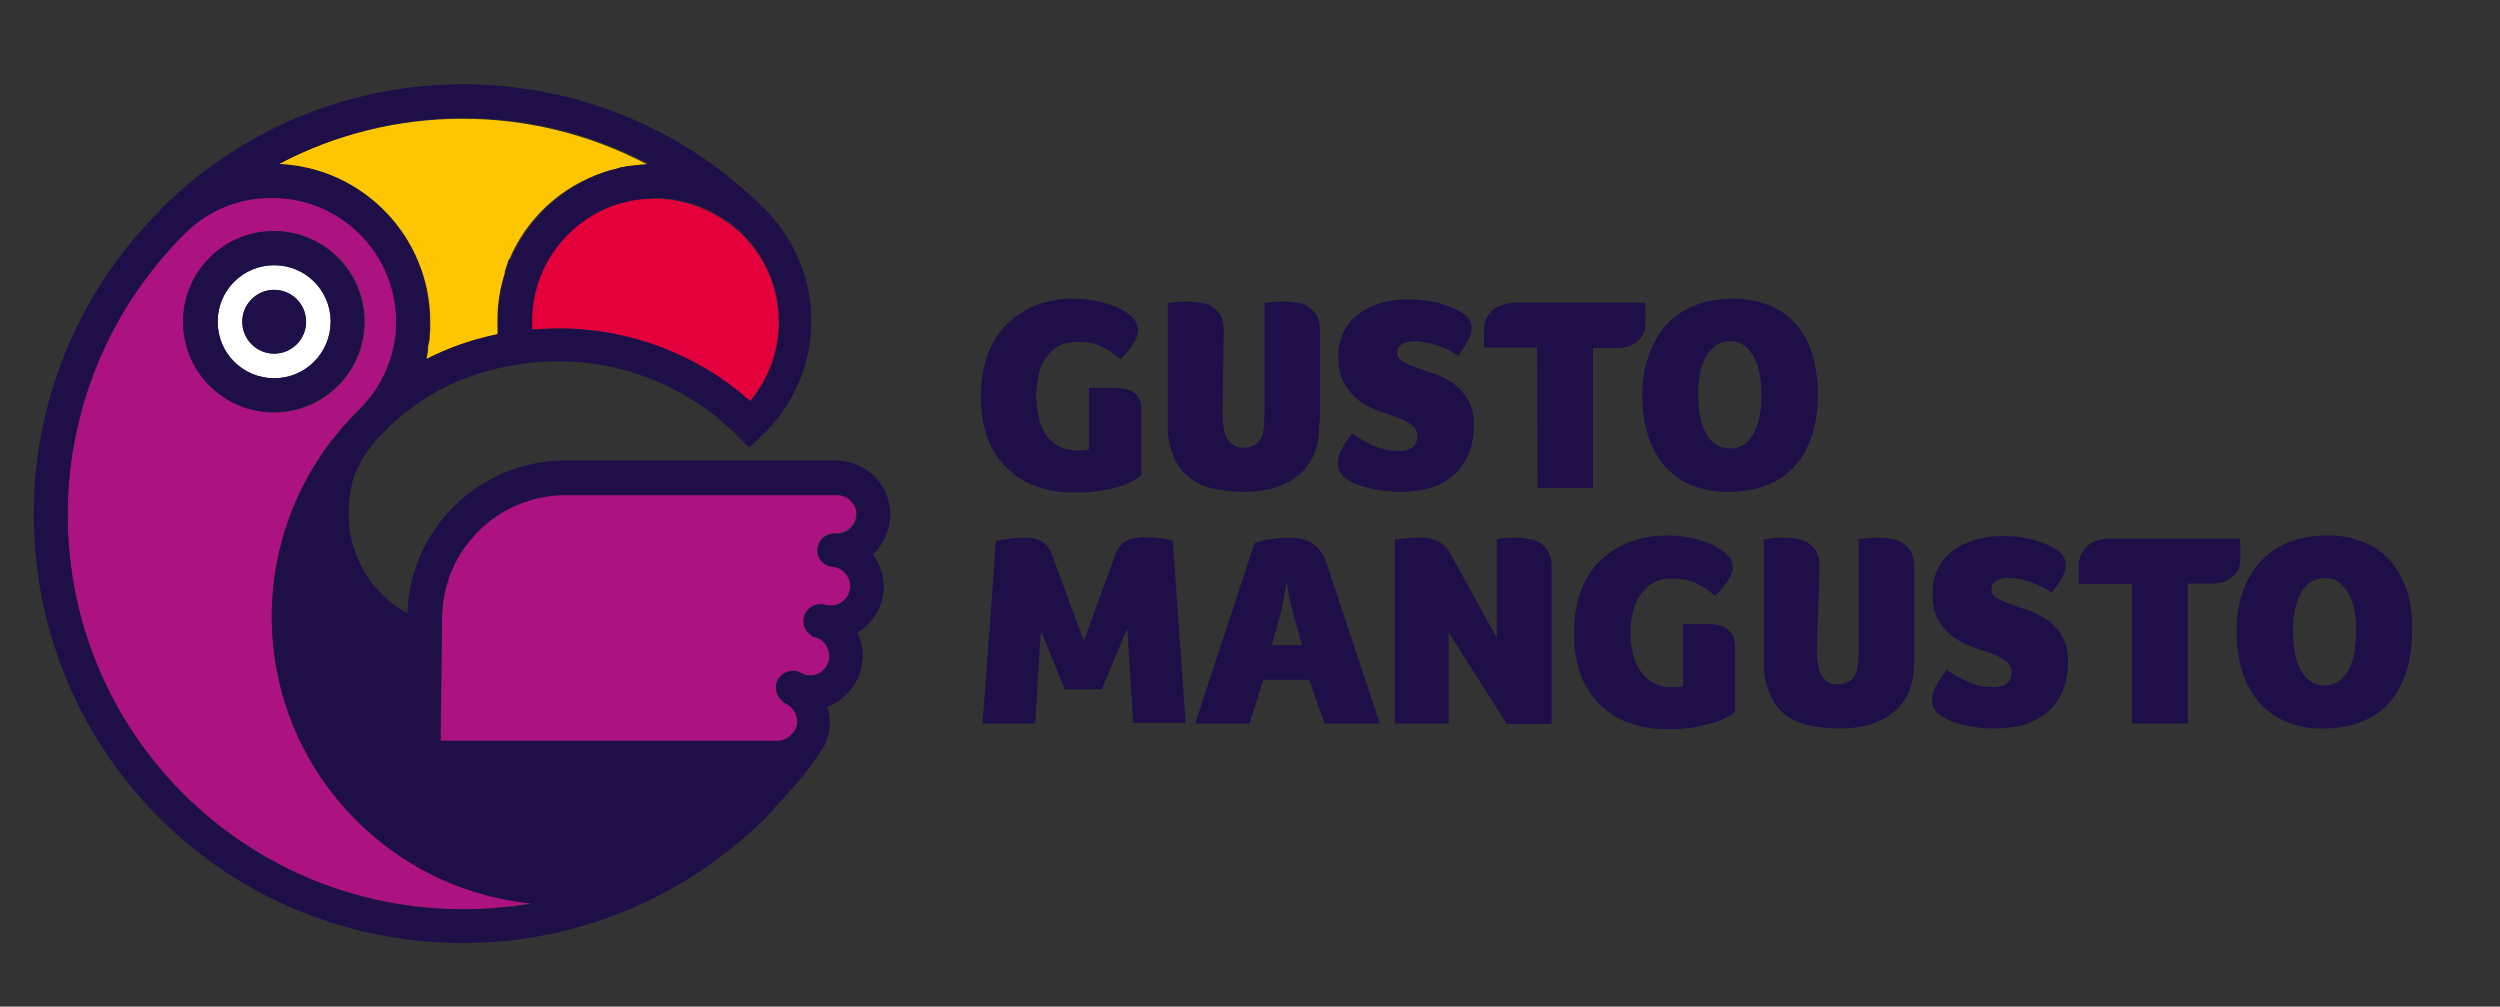 <?xml version="1.0" encoding="utf-8"?>
<!-- Generator: Adobe Illustrator 24.3.0, SVG Export Plug-In . SVG Version: 6.00 Build 0)  -->
<svg version="1.1" id="Layer_1" xmlns="http://www.w3.org/2000/svg" xmlns:xlink="http://www.w3.org/1999/xlink" x="0px" y="0px"
	 viewBox="0 0 446.8 179.9" style="enable-background:new 0 0 446.8 179.9;" xml:space="preserve">
<rect x="0" y="0" width="446.8" height="179.9" fill="#333333" stroke="none"/>
<style type="text/css">
	.st0{fill:#FFFFFF;}
	.st1{fill:#E4003A;}
	.st2{fill:#AD1380;}
	.st3{fill:#FDC600;}
	.st4{fill:#1E0F49;}
</style>
<path class="st0" d="M59.1,57.5c0-5.6-4.5-10.1-10.1-10.1s-10.1,4.5-10.1,10.1c0,5.6,4.5,10.1,10.1,10.1c0,0,0,0,0,0
	C54.6,67.6,59,63.1,59.1,57.5z M43.3,57.5c0-3.1,2.5-5.7,5.7-5.7c3.1,0,5.7,2.5,5.7,5.7c0,3.1-2.5,5.7-5.7,5.7
	C45.9,63.2,43.3,60.7,43.3,57.5C43.3,57.5,43.3,57.5,43.3,57.5z"/>
<path class="st1" d="M115.7,35.4l-0.7,0.1h-0.3l-0.8,0.1h-0.1h-0.1l-1,0.2h-0.1l-0.9,0.2l-0.2,0.1l-0.9,0.2h-0.1
	c-6.9,2.2-12.3,7.6-14.5,14.5c-0.6,1.9-0.9,3.8-1,5.8c0,0.3,0,0.6,0,0.9s0,0.7,0,1.1c0,0,0,0.1,0,0.1v0.2c1.6-0.1,3.2-0.2,4.8-0.2
	c12.6,0,24.8,4.6,34.2,13c7.3-8.7,6.8-21.5-1.2-29.6l-0.2-0.2l0,0c-0.3-0.3-0.5-0.5-0.7-0.7h-0.1c-0.2-0.2-0.5-0.4-0.8-0.7l-0.1-0.1
	c-0.3-0.2-0.5-0.4-0.8-0.6l-0.2-0.1l-0.9-0.6c-3.6-2.3-7.8-3.6-12.1-3.6h-1h-0.2L115.7,35.4z"/>
<path class="st2" d="M48.6,110.1c0-13.1,5-25.7,13.9-35.2l0.5-0.6h0l0.3-0.3l0.2-0.2c0.5-0.5,1.1-1,1.6-1.6c2-2.2,3.5-4.7,4.5-7.5
	c0.1-0.2,0.1-0.4,0.2-0.6c0.2-0.6,0.3-1.2,0.5-1.7c2.8-11.9-4.7-23.8-16.6-26.6c-1.6-0.4-3.3-0.6-5-0.6h-1.1
	c-5.3,0.3-10.3,2.4-14.2,6.1L31.8,43c-27,28.1-26.2,72.8,1.9,99.8c13.2,12.7,30.7,19.7,49,19.7c4.2,0,8.3-0.4,12.4-1.1
	C68.7,158.8,48.6,136.6,48.6,110.1z M32.8,57.5c0-8.9,7.2-16.2,16.2-16.2s16.2,7.2,16.2,16.2c0,8.9-7.2,16.2-16.1,16.2
	C40.1,73.7,32.8,66.4,32.8,57.5z"/>
<path class="st3" d="M76.9,57.5c0,0.4,0,0.8,0,1.2c0,0.1,0,0.2,0,0.3v0.1l-0.1,0.8c0,0.1,0,0.3,0,0.4l0,0c0,0.3,0,0.5-0.1,0.8
	s0,0.3-0.1,0.5s-0.1,0.5-0.1,0.8v0.1c0,0.1,0,0.2,0,0.3c-0.1,0.3-0.1,0.7-0.2,1v0.1c0,0,0,0.1,0,0.1s-0.1,0.2-0.1,0.3
	c4-2.1,8.3-3.6,12.7-4.5c0,0,0-0.1,0-0.2c0-0.1,0-0.3,0-0.4v-0.3c0-0.2,0-0.3,0-0.5v-0.2c0-0.2,0-0.5,0-0.7s0-0.7,0-1.1l0,0
	c0.1-2.6,0.5-5.1,1.3-7.5v-0.1c0-0.1,0-0.1,0-0.2l0.7-2.2h0.1c3.1-7.4,9.3-13.1,16.9-15.6l0,0l1-0.3l0.4-0.1l0.4-0.1l0.7-0.2
	l0.3-0.1c0.2-0.1,0.5-0.1,0.7-0.1l0.3-0.1l0.9-0.1l0,0l0.9-0.1h0.2c0.3,0,0.6-0.1,1-0.1l1-0.1l0,0c-20.7-10.9-45.4-10.9-66.1,0
	C64.9,29.9,76.9,42.4,76.9,57.5z"/>
<path class="st2" d="M149.6,88.4h-48.5c-12.2,0-22.1,9.9-22.1,22.1l-0.2,21.9h60.2c0.9,0,1.8-0.4,2.4-1.1l0,0l0.1-0.1l0.1-0.1
	l0.1-0.1l0.1-0.1l0.1-0.1l0.1-0.2l0,0l0.1-0.2c0,0,0-0.1,0.1-0.1c0.2-0.4,0.3-0.9,0.3-1.4c0-1.2-0.7-2.4-1.8-3l-0.7-0.4v-0.1
	c-1.4-0.9-1.8-2.8-0.8-4.2s2.8-1.8,4.2-0.8l0,0c0.4,0.2,0.9,0.3,1.4,0.3l0,0c0.9,0,1.7-0.3,2.3-0.9l0.1-0.1c0.5-0.5,0.9-1.2,1-1.9
	v-0.2c0-0.1,0-0.2,0-0.4c0-1.5-1-2.9-2.4-3.3l-0.7-0.2v-0.1c-1.4-0.8-1.9-2.7-1.1-4.1c0.6-1,1.6-1.6,2.8-1.5v-0.1l0.7,0.2
	c1.8,0.5,3.8-0.5,4.3-2.4c0.5-1.8-0.5-3.8-2.4-4.3c-0.1,0-0.3-0.1-0.4-0.1h-0.1h-0.2l-0.5-0.1l0,0c-1.6-0.5-2.5-2.2-2-3.8
	c0.4-1.3,1.7-2.2,3-2.1h0.3c1.9,0,3.5-1.6,3.5-3.5s-1.6-3.5-3.5-3.5L149.6,88.4z"/>
<circle class="st4" cx="49" cy="57.5" r="5.7"/>
<path class="st4" d="M65.1,57.5c0-8.9-7.2-16.2-16.2-16.2c-8.9,0-16.2,7.2-16.2,16.2c0,8.9,7.2,16.2,16.2,16.2c0,0,0,0,0,0
	C57.9,73.6,65.1,66.4,65.1,57.5z M38.9,57.5c0-5.6,4.5-10.1,10.1-10.1c5.6,0,10.1,4.5,10.1,10.1c0,5.6-4.5,10.1-10.1,10.1
	C43.4,67.6,38.9,63.1,38.9,57.5z"/>
<path class="st4" d="M159.1,91.9c0-5.3-4.3-9.5-9.6-9.6h-48.5c-15.2,0-27.7,12.1-28.2,27.3c-6.5-3.5-10.5-10.4-10.5-17.7
	c0-2.4,0.3-4.8,1.1-7.1c1-2.4,2.5-4.7,4.2-6.6c0.6-0.5,1.2-1.1,1.8-1.8c6.5-6.2,13.9-9.8,23.3-11.3c14.3-2.2,28.9,2.5,39.1,12.8
	l2.1,2.1l2.1-2c10-9.3,11.9-24.4,4.5-35.9c-0.8-1.3-1.7-2.4-2.7-3.5c-0.3-0.4-0.6-0.7-0.9-1C107.4,7.8,59.2,7.5,29.1,37
	c-0.2,0.2-0.4,0.4-0.5,0.6C-1.4,67.5-1.5,116,28.3,146c28.5,28.6,74.4,30.2,104.8,3.6c1.3-1.1,2.5-2.2,3.7-3.4
	c0.5-0.5,0.9-0.9,1.3-1.4l0.3-0.4l1.2-1.3c2.7-2.8,5.1-5.8,7.2-9l0.1-0.1c0.1-0.2,0.3-0.5,0.4-0.7l0.1-0.2c0-0.1,0.1-0.2,0.1-0.3
	l0.1-0.2c0.5-1.2,0.7-2.4,0.7-3.6c0-0.9-0.1-1.9-0.4-2.7c1.1-0.4,2.2-1.1,3.1-1.9l0.2-0.2l0,0c0,0,0.1-0.1,0.1-0.1
	c1.4-1.4,2.4-3.2,2.7-5.2c0-0.2,0.1-0.4,0.1-0.6c0-0.3,0.1-0.7,0.1-1c0-1.5-0.3-2.9-1-4.2c4.6-2.7,6.1-8.6,3.4-13.1
	c-0.2-0.3-0.4-0.6-0.6-0.9C157.9,97.3,159.1,94.7,159.1,91.9z M117.1,35.4c4.3,0,8.5,1.3,12,3.6l0.9,0.6l0.2,0.1
	c0.3,0.2,0.5,0.4,0.8,0.6l0.1,0.1c0.3,0.2,0.5,0.4,0.8,0.7h0.1c0.2,0.2,0.4,0.4,0.7,0.7l0,0l0.2,0.2c8,8.1,8.5,20.9,1.2,29.7
	c-9.4-8.4-21.6-13-34.2-13c-1.6,0-3.2,0.1-4.8,0.2v-0.2c0,0,0-0.1,0-0.1c0-0.4,0-0.7,0-1.1s0-0.6,0-0.9c0.1-2,0.4-3.9,1-5.8
	c2.2-6.9,7.6-12.2,14.5-14.4h0.1l0.9-0.2l0.2-0.1l0.9-0.2h0.1l1-0.2h0.1h0.1l0.8-0.1h0.3l0.7-0.1h0.1h0.2L117.1,35.4z M82.9,21.1
	c11.5,0,22.9,2.8,33.1,8.2l0,0l-1,0.1c-0.3,0-0.6,0-1,0.1h-0.2l-0.9,0.1l0,0l-0.9,0.1l-0.3,0.1c-0.2,0-0.5,0.1-0.7,0.1l-0.3,0.1
	l-0.7,0.2l-0.4,0.1l-0.4,0.1l-1,0.3l0,0c-7.6,2.6-13.8,8.3-17,15.7H91l-0.7,2.1c0,0.1,0,0.1,0,0.2v0.1c-0.8,2.4-1.2,5-1.3,7.5l0,0
	c0,0.4,0,0.8,0,1.1s0,0.5,0,0.7v0.2c0,0.2,0,0.3,0,0.5v0.3c0,0.1,0,0.3,0,0.4c0,0,0,0.1,0,0.2c-4.5,0.9-8.8,2.4-12.9,4.5
	c0-0.1,0.1-0.2,0.1-0.3s0-0.1,0-0.1v-0.1c0.1-0.3,0.1-0.7,0.2-1c0-0.1,0-0.2,0-0.3v-0.1c0-0.3,0.1-0.5,0.1-0.8s0-0.3,0.1-0.5
	s0.1-0.5,0.1-0.8l0,0c0-0.1,0-0.3,0-0.4l0.1-0.8V59c0-0.1,0-0.2,0-0.3c0-0.4,0-0.8,0-1.2c0-15.1-11.8-27.5-26.9-28.2
	C60,23.9,71.4,21.1,82.9,21.1z M82.7,162.5c-39,0-70.6-31.5-70.6-70.5c0-18.3,7.1-35.8,19.7-49l1.6-1.6c3.9-3.7,8.9-5.8,14.2-6h1.1
	c12.2,0,22.1,9.9,22.1,22.2c0,1.7-0.2,3.4-0.6,5c-0.1,0.5-0.3,1.1-0.5,1.7c-0.1,0.2-0.1,0.4-0.2,0.6c-1,2.8-2.5,5.3-4.5,7.5
	c-0.5,0.5-1,1.1-1.5,1.6l-0.2,0.2l-0.3,0.3h0L62.5,75c-19.5,20.8-18.4,53.4,2.4,72.8c8.3,7.8,18.9,12.6,30.2,13.7
	C91,162.2,86.8,162.5,82.7,162.5z M149.6,95.4h-0.3c-1.7-0.1-3.1,1.2-3.2,2.8c-0.1,1.4,0.8,2.6,2.1,3l0,0l0.5,0.1h0.2h0.1
	c1.9,0.3,3.2,2.1,2.9,4s-2.1,3.2-4,2.9c-0.1,0-0.3-0.1-0.4-0.1l-0.7-0.2v0.1c-1.7-0.1-3.1,1.2-3.2,2.8c-0.1,1.1,0.5,2.2,1.5,2.8v0.1
	l0.7,0.2c1.5,0.4,2.4,1.8,2.4,3.3c0,0.1,0,0.2,0,0.4v0.2c-0.1,0.7-0.5,1.4-1,1.9l-0.1,0.1c-0.6,0.6-1.4,0.9-2.3,0.9l0,0
	c-0.5,0-0.9-0.1-1.4-0.3c-1.4-0.9-3.2-0.5-4.2,0.8s-0.5,3.2,0.8,4.2v0.1l0.7,0.4c1.1,0.6,1.7,1.8,1.8,3c0,0.5-0.1,0.9-0.3,1.4
	c0,0,0,0.1-0.1,0.1l-0.1,0.2l0,0l-0.1,0.2l-0.1,0.1l-0.1,0.1l-0.1,0.1l-0.1,0.1l-0.1,0.1l0,0c-0.6,0.7-1.5,1.1-2.4,1.1H78.7
	l0.3-21.8c0-12.2,9.9-22.1,22.1-22.1h48.5c1.9,0,3.5,1.6,3.5,3.5S151.5,95.4,149.6,95.4L149.6,95.4z"/>
<path class="st4" d="M192.8,80.5c0.6,0,1.2,0,1.8-0.2V69.3h4.4c1,0,1.9,0.1,2.8,0.4c0.6,0.2,1.1,0.6,1.5,1.1
	c0.3,0.4,0.5,0.9,0.6,1.5c0.1,0.5,0.1,1.1,0.1,1.6v11c-0.4,0.4-0.9,0.7-1.4,1c-0.8,0.4-1.6,0.8-2.4,1c-1.2,0.4-2.3,0.6-3.5,0.8
	c-1.6,0.2-3.1,0.4-4.7,0.3c-2.5,0.1-5-0.4-7.4-1.3c-2-0.8-3.7-2-5.2-3.6c-1.4-1.6-2.5-3.4-3.1-5.4c-0.7-2.2-1-4.5-1-6.9
	c0-2.3,0.3-4.6,1-6.8c0.6-2,1.7-3.9,3.1-5.5c1.5-1.6,3.3-2.9,5.2-3.7c2.3-1,4.8-1.5,7.4-1.4c1.2,0,2.3,0.1,3.4,0.3
	c1,0.2,1.9,0.4,2.8,0.7c0.7,0.2,1.5,0.5,2.2,0.9c0.5,0.3,1,0.6,1.4,0.9c0.4,0.3,0.8,0.8,1.1,1.2c0.3,0.5,0.5,1.1,0.5,1.7
	c-0.1,0.9-0.4,1.7-0.9,2.4c-0.7,1-1.4,1.9-2.3,2.7c-1-0.9-2.2-1.7-3.4-2.3c-1.3-0.6-2.7-0.8-4.1-0.8c-1.3,0-2.5,0.2-3.6,0.8
	c-0.9,0.5-1.7,1.3-2.3,2.2c-0.6,0.9-1,1.9-1.2,3c-0.2,1.1-0.4,2.3-0.4,3.5c0,1.2,0.1,2.5,0.4,3.7c0.2,1.1,0.6,2.2,1.2,3.2
	c0.6,0.9,1.4,1.7,2.3,2.2C190.3,80.3,191.5,80.6,192.8,80.5z"/>
<path class="st4" d="M218.5,73.8c0,1.2,0.1,2.4,0.4,3.6c0.2,0.7,0.6,1.3,1.1,1.8c0.6,0.6,1.5,0.9,2.4,0.8c0.7,0,1.4-0.2,2-0.6
	c0.7-0.5,1.1-1.2,1.3-2c0.1-0.5,0.2-1.1,0.2-1.6c0-0.6,0.1-1.3,0.1-2.1V54.2c0.8-0.2,1.5-0.2,2.3-0.3c0.7,0,1.2,0,1.5,0
	c0.7,0,1.3,0.1,2,0.2c0.7,0.1,1.4,0.3,2,0.7c0.6,0.4,1.1,0.9,1.5,1.5c0.4,0.8,0.6,1.7,0.6,2.5v14.7c0,0.7,0,1.3-0.1,2.1
	s-0.1,1.4-0.1,2.2c-0.1,1.3-0.5,2.7-1.1,3.9c-0.6,1.2-1.4,2.3-2.5,3.2c-1.2,1-2.6,1.7-4,2.2c-1.9,0.6-3.8,0.8-5.8,0.8
	c-1.9,0-3.8-0.2-5.7-0.6c-1.5-0.4-2.8-1-4-1.9c-1.1-0.9-2-2-2.6-3.2c-0.6-1.4-1.1-2.9-1.2-4.4c-0.1-0.6-0.1-1.3-0.1-2.1s0-1.5,0-2
	V54.2c0.8-0.1,1.5-0.2,2.3-0.3c0.7,0,1.2,0,1.5,0c0.7,0,1.4,0.1,2.1,0.2c0.7,0.1,1.4,0.3,2,0.7c0.6,0.4,1.1,0.9,1.5,1.5
	c0.4,0.8,0.6,1.7,0.6,2.5L218.5,73.8z"/>
<path class="st4" d="M241.7,77.5c1.2,0.8,2.5,1.6,3.9,2.2c1.4,0.6,2.9,0.9,4.4,0.9c2.2,0,3.3-0.9,3.3-2.7c0-0.5-0.1-0.9-0.4-1.3
	c-0.3-0.4-0.6-0.7-1.1-1c-0.5-0.3-1-0.6-1.6-0.8c-0.6-0.2-1.3-0.5-1.9-0.7c-1.1-0.3-2.1-0.7-3.2-1.2c-1.1-0.5-2.1-1.1-2.9-1.9
	c-0.9-0.8-1.6-1.8-2.2-2.9c-0.6-1.4-0.9-2.9-0.8-4.3c-0.1-1.6,0.3-3.2,1-4.6c0.7-1.3,1.6-2.4,2.8-3.2c1.2-0.9,2.6-1.5,4-1.9
	c1.5-0.4,3.1-0.6,4.8-0.6c2,0,3.9,0.2,5.8,0.8c1.2,0.3,2.3,0.8,3.4,1.4c0.6,0.4,1.1,0.8,1.5,1.3c0.4,0.5,0.5,1.1,0.5,1.7
	c0,0.7-0.2,1.4-0.6,2.1c-0.5,1-1.2,1.9-1.8,2.8c-0.6-0.4-1.2-0.8-1.9-1.1c-0.7-0.3-1.3-0.6-2-0.8c-0.7-0.2-1.3-0.4-2-0.5
	c-0.5-0.1-1.1-0.2-1.6-0.2c-0.9,0-1.7,0.1-2.5,0.5c-0.6,0.3-0.9,0.9-0.9,1.5c0,0.7,0.4,1.3,1,1.6c0.9,0.5,1.8,0.9,2.8,1.2
	c1.1,0.4,2.2,0.8,3.4,1.2c1.2,0.4,2.2,1.1,3.2,1.8c1,0.8,1.8,1.8,2.4,2.9c0.7,1.4,1,2.9,0.9,4.4c0,1.8-0.3,3.5-1,5.2
	c-0.6,1.4-1.5,2.7-2.7,3.7c-1.2,1-2.6,1.8-4.1,2.2c-1.7,0.5-3.5,0.7-5.2,0.7c-2,0-4-0.2-5.9-0.7c-1.3-0.3-2.6-0.8-3.7-1.5
	c-0.6-0.3-1-0.8-1.3-1.3c-0.3-0.5-0.4-1.1-0.4-1.7c0-0.9,0.3-1.8,0.8-2.6C240.3,79.2,241,78.3,241.7,77.5z"/>
<path class="st4" d="M274.7,62.1h-9.4c-0.1-0.7-0.1-1.2-0.1-1.7s0-1,0-1.5c0-0.6,0.1-1.1,0.3-1.7c0.2-0.6,0.6-1.1,1-1.5
	c0.5-0.5,1.1-0.9,1.7-1.1c0.8-0.3,1.7-0.5,2.6-0.5h23.2c0.1,0.7,0.1,1.2,0.1,1.8s0,1.1,0,1.6c0,0.6-0.1,1.1-0.2,1.7
	c-0.2,0.5-0.5,1-0.9,1.5c-0.5,0.5-1,0.8-1.6,1.1c-0.8,0.3-1.7,0.4-2.6,0.4h-4.1v25h-9.9L274.7,62.1z"/>
<path class="st4" d="M324.9,70.5c0,2.3-0.3,4.6-0.9,6.8c-0.6,2-1.5,3.9-2.8,5.5c-1.3,1.6-3,2.9-4.9,3.7c-2.3,1-4.7,1.4-7.2,1.4
	c-2.4,0.1-4.9-0.4-7.1-1.3c-1.9-0.8-3.5-2.1-4.8-3.7c-1.3-1.6-2.2-3.5-2.8-5.5c-0.6-2.2-0.9-4.5-0.9-6.8c0-2.2,0.3-4.5,1-6.6
	c0.6-2,1.6-3.8,2.9-5.5c1.4-1.6,3.1-2.9,5-3.7c2.2-1,4.7-1.4,7.1-1.4c2.4-0.1,4.8,0.4,7,1.3c1.9,0.8,3.5,2,4.8,3.6
	c1.3,1.6,2.2,3.4,2.7,5.4C324.6,66,324.9,68.3,324.9,70.5z M314.8,70.5c0-1.2-0.1-2.4-0.3-3.6c-0.2-1-0.5-2.1-1-3
	c-0.4-0.8-1-1.5-1.7-2.1c-0.7-0.5-1.6-0.8-2.5-0.8c-1,0-1.9,0.2-2.7,0.8c-0.7,0.5-1.3,1.3-1.8,2.1c-0.5,0.9-0.8,2-1,3
	c-0.2,1.2-0.3,2.4-0.3,3.6c0,1.2,0.1,2.5,0.3,3.7c0.2,1.1,0.5,2.1,1,3.1c0.4,0.8,1,1.6,1.8,2.1c1.6,1,3.6,1,5.2,0
	c0.7-0.6,1.3-1.3,1.7-2.1c0.5-1,0.8-2,1-3.1C314.8,73,314.8,71.8,314.8,70.5L314.8,70.5z"/>
<path class="st4" d="M182.8,96.1c1.2-0.1,2.4,0.2,3.5,0.7c0.8,0.6,1.4,1.4,1.7,2.3l5.6,15.2h0.2l5.4-14.8c0.3-1.1,1-2.1,2-2.8
	c1-0.5,2.2-0.7,3.4-0.7c1,0,1.9,0.1,2.9,0.2c0.7,0.1,1.4,0.2,2.1,0.4l2.3,32.6h-9.4l-1-16.5h-0.2l-4.4,10.5h-6.6l-4.1-10.1h-0.2
	l-1,16.2h-9.4l2.4-32.6c0.7-0.2,1.4-0.3,2.1-0.4C180.8,96.2,181.8,96.1,182.8,96.1z"/>
<path class="st4" d="M236.7,129.3l-2.7-7.8h-8.2l-2.5,7.8h-9.7l10.6-32.2c0.8-0.3,1.7-0.6,2.5-0.7c1.7-0.3,3.5-0.4,5.2-0.2
	c0.7,0.1,1.3,0.2,1.9,0.5c0.7,0.3,1.3,0.8,1.8,1.3c0.6,0.7,1.1,1.5,1.4,2.4l9.6,28.9H236.7z M231,109.1c-0.2-0.7-0.4-1.5-0.6-2.5
	c-0.2-0.8-0.3-1.6-0.4-2.4h-0.1c-0.1,0.7-0.2,1.5-0.4,2.5s-0.4,1.8-0.5,2.4l-1.7,6.2h5.4L231,109.1z"/>
<path class="st4" d="M267.5,114V96.4c0.7-0.2,1.4-0.2,2.1-0.3c0.6,0,1.1,0,1.5,0c0.7,0,1.4,0.1,2.1,0.2c0.7,0.1,1.4,0.3,2,0.7
	c0.6,0.4,1.1,0.9,1.5,1.5c0.4,0.8,0.6,1.6,0.6,2.5v28.4h-8L258.9,113v16.3h-9.6V96.4c0.5-0.1,1.1-0.1,1.9-0.2
	c0.8-0.1,1.6-0.1,2.5-0.1c1.2-0.1,2.5,0.2,3.6,0.8c0.8,0.5,1.5,1.3,2,2.2L267.5,114z"/>
<path class="st4" d="M299,122.8c0.6,0,1.2,0,1.8-0.2v-11.1h4.3c1,0,1.9,0.1,2.8,0.5c0.6,0.2,1.1,0.6,1.5,1.1
	c0.3,0.4,0.5,0.9,0.6,1.5c0.1,0.5,0.1,1.1,0.1,1.6v11c-0.4,0.4-0.9,0.7-1.5,1c-0.8,0.4-1.6,0.7-2.4,1c-1.2,0.3-2.3,0.6-3.5,0.8
	c-1.6,0.2-3.1,0.4-4.7,0.3c-2.5,0.1-5-0.4-7.4-1.3c-2-0.8-3.7-2-5.2-3.6c-1.4-1.6-2.5-3.4-3.1-5.4c-0.7-2.2-1-4.5-1-6.9
	c0-2.3,0.3-4.6,1-6.8c0.6-2,1.7-3.9,3.1-5.5c1.5-1.6,3.3-2.9,5.3-3.7c2.3-1,4.8-1.4,7.4-1.4c1.2,0,2.3,0.1,3.4,0.3
	c1,0.2,1.9,0.4,2.8,0.7c0.7,0.2,1.5,0.5,2.2,0.9c0.5,0.3,1,0.6,1.5,0.9c0.4,0.3,0.8,0.8,1.2,1.2c0.3,0.5,0.5,1.1,0.5,1.7
	c-0.1,0.9-0.4,1.7-0.9,2.4c-0.7,1-1.4,1.9-2.3,2.7c-1-0.9-2.2-1.7-3.4-2.3c-1.3-0.6-2.7-0.8-4.1-0.8c-1.3,0-2.5,0.2-3.6,0.8
	c-0.9,0.5-1.7,1.3-2.3,2.2c-0.6,0.9-1,1.9-1.3,3c-0.2,1.1-0.4,2.3-0.4,3.5c0,1.2,0.1,2.5,0.4,3.7c0.2,1.1,0.6,2.2,1.3,3.2
	c0.6,0.9,1.4,1.7,2.3,2.2C296.5,122.6,297.8,122.9,299,122.8z"/>
<path class="st4" d="M324.7,116.1c0,1.2,0.1,2.4,0.4,3.6c0.2,0.7,0.6,1.3,1.1,1.8c0.6,0.6,1.5,0.9,2.4,0.8c0.7,0,1.4-0.2,2-0.6
	c0.7-0.5,1.1-1.2,1.3-2c0.1-0.5,0.2-1.1,0.2-1.6c0-0.6,0.1-1.3,0.1-2.1V96.4c0.8-0.2,1.5-0.2,2.3-0.3c0.7,0,1.2,0,1.5,0
	c0.7,0,1.3,0.1,2,0.2c0.7,0.1,1.4,0.3,2,0.7c0.6,0.4,1.1,0.9,1.5,1.5c0.4,0.8,0.6,1.7,0.6,2.6v14.7c0,0.7,0,1.3,0,2.1
	s-0.1,1.5-0.1,2.2c-0.1,1.3-0.5,2.7-1,3.9c-0.6,1.2-1.4,2.3-2.5,3.2c-1.2,1-2.6,1.7-4,2.2c-1.9,0.6-3.8,0.8-5.8,0.8
	c-1.9,0-3.8-0.2-5.7-0.6c-1.5-0.4-2.8-1-4-1.9c-1.1-0.9-1.9-2-2.5-3.2c-0.6-1.4-1.1-2.9-1.2-4.4c-0.1-0.6-0.1-1.3-0.1-2.1s0-1.5,0-2
	V96.4c0.8-0.1,1.5-0.2,2.3-0.3c0.7,0,1.2,0,1.5,0c0.7,0,1.4,0.1,2.1,0.2c0.7,0.1,1.4,0.3,2,0.7c0.6,0.4,1.1,0.9,1.5,1.5
	c0.4,0.8,0.6,1.7,0.6,2.6L324.7,116.1z"/>
<path class="st4" d="M347.9,119.7c1.2,0.8,2.5,1.6,3.9,2.2c1.4,0.6,2.9,0.9,4.4,0.9c2.2,0,3.3-0.9,3.3-2.7c0-0.5-0.1-0.9-0.4-1.3
	c-0.3-0.4-0.6-0.7-1.1-1c-0.5-0.3-1-0.6-1.6-0.8c-0.6-0.2-1.2-0.5-1.9-0.7c-1.1-0.3-2.1-0.7-3.2-1.2c-1.1-0.5-2.1-1.1-2.9-1.8
	c-0.9-0.8-1.6-1.8-2.2-2.9c-0.6-1.4-0.9-2.9-0.8-4.3c-0.1-1.6,0.3-3.2,1-4.6c0.7-1.3,1.6-2.4,2.8-3.2c1.2-0.9,2.6-1.5,4-1.9
	c1.5-0.4,3.1-0.6,4.8-0.6c2,0,3.9,0.2,5.8,0.8c1.2,0.3,2.3,0.8,3.4,1.4c0.6,0.4,1.1,0.8,1.5,1.3c0.3,0.5,0.5,1.1,0.5,1.7
	c0,0.7-0.2,1.4-0.6,2.1c-0.5,1-1.2,1.9-1.9,2.8c-0.6-0.4-1.2-0.8-1.9-1.1c-0.7-0.3-1.3-0.6-2-0.8c-0.6-0.2-1.3-0.4-1.9-0.5
	c-0.5-0.1-1.1-0.2-1.6-0.2c-0.9-0.1-1.7,0.1-2.5,0.5c-0.6,0.3-0.9,0.9-0.9,1.5c0,0.7,0.4,1.3,1,1.6c0.9,0.5,1.8,0.9,2.8,1.2
	c1.1,0.4,2.2,0.8,3.4,1.2c1.2,0.4,2.2,1.1,3.2,1.8c1,0.8,1.8,1.8,2.4,2.9c0.7,1.4,1,2.9,0.9,4.4c0,1.8-0.3,3.5-1,5.2
	c-0.6,1.4-1.5,2.7-2.7,3.7c-1.2,1-2.6,1.7-4.1,2.2c-1.7,0.5-3.5,0.7-5.2,0.7c-2,0-4-0.2-5.9-0.7c-1.3-0.3-2.6-0.8-3.7-1.5
	c-0.6-0.3-1-0.8-1.3-1.3c-0.3-0.5-0.4-1.1-0.4-1.7c0-0.9,0.3-1.8,0.8-2.6C346.6,121.5,347.2,120.6,347.9,119.7z"/>
<path class="st4" d="M381,104.4h-9.4c-0.1-0.7-0.1-1.2-0.1-1.7s0-1,0-1.6c0-0.6,0.1-1.1,0.3-1.7c0.2-0.6,0.6-1.1,1-1.6
	c0.5-0.5,1.1-0.9,1.7-1.1c0.8-0.3,1.7-0.5,2.6-0.4h23.2c0.1,0.7,0.1,1.3,0.1,1.8c0,0.5,0,1.1,0,1.6c0,0.6-0.1,1.1-0.2,1.7
	c-0.2,0.5-0.5,1-0.9,1.4c-0.5,0.5-1,0.8-1.6,1.1c-0.8,0.3-1.7,0.4-2.6,0.4H391v25h-10V104.4z"/>
<path class="st4" d="M431.1,112.8c0,2.3-0.3,4.6-0.9,6.8c-0.6,2-1.5,3.9-2.8,5.5c-1.3,1.6-3,2.9-4.9,3.7c-2.3,1-4.7,1.4-7.2,1.4
	c-2.4,0.1-4.9-0.4-7.1-1.4c-1.9-0.8-3.5-2.1-4.8-3.7c-1.3-1.6-2.2-3.5-2.8-5.5c-0.6-2.2-0.9-4.5-0.9-6.8c0-2.2,0.3-4.5,1-6.6
	c0.6-2,1.6-3.8,2.9-5.4c1.4-1.6,3.1-2.9,5-3.7c2.2-1,4.7-1.4,7.1-1.4c2.4-0.1,4.8,0.4,7,1.3c1.9,0.8,3.5,2,4.8,3.6
	c1.3,1.6,2.2,3.4,2.8,5.4C430.9,108.2,431.2,110.5,431.1,112.8z M421.1,112.8c0-1.2-0.1-2.4-0.3-3.6c-0.2-1-0.5-2.1-1-3
	c-0.4-0.8-1-1.5-1.7-2.1c-0.7-0.5-1.6-0.8-2.5-0.8c-1,0-1.9,0.2-2.7,0.8c-0.8,0.5-1.4,1.2-1.8,2.1c-0.5,0.9-0.8,2-1,3
	c-0.2,1.2-0.3,2.4-0.3,3.6c0,1.2,0.1,2.5,0.3,3.7c0.2,1.1,0.5,2.1,1,3.1c0.4,0.8,1,1.6,1.8,2.1c1.6,1.1,3.6,1.1,5.2,0
	c0.7-0.6,1.3-1.3,1.7-2.1c0.5-1,0.8-2,1-3.1C421,115.3,421.1,114.1,421.1,112.8L421.1,112.8z"/>
</svg>
